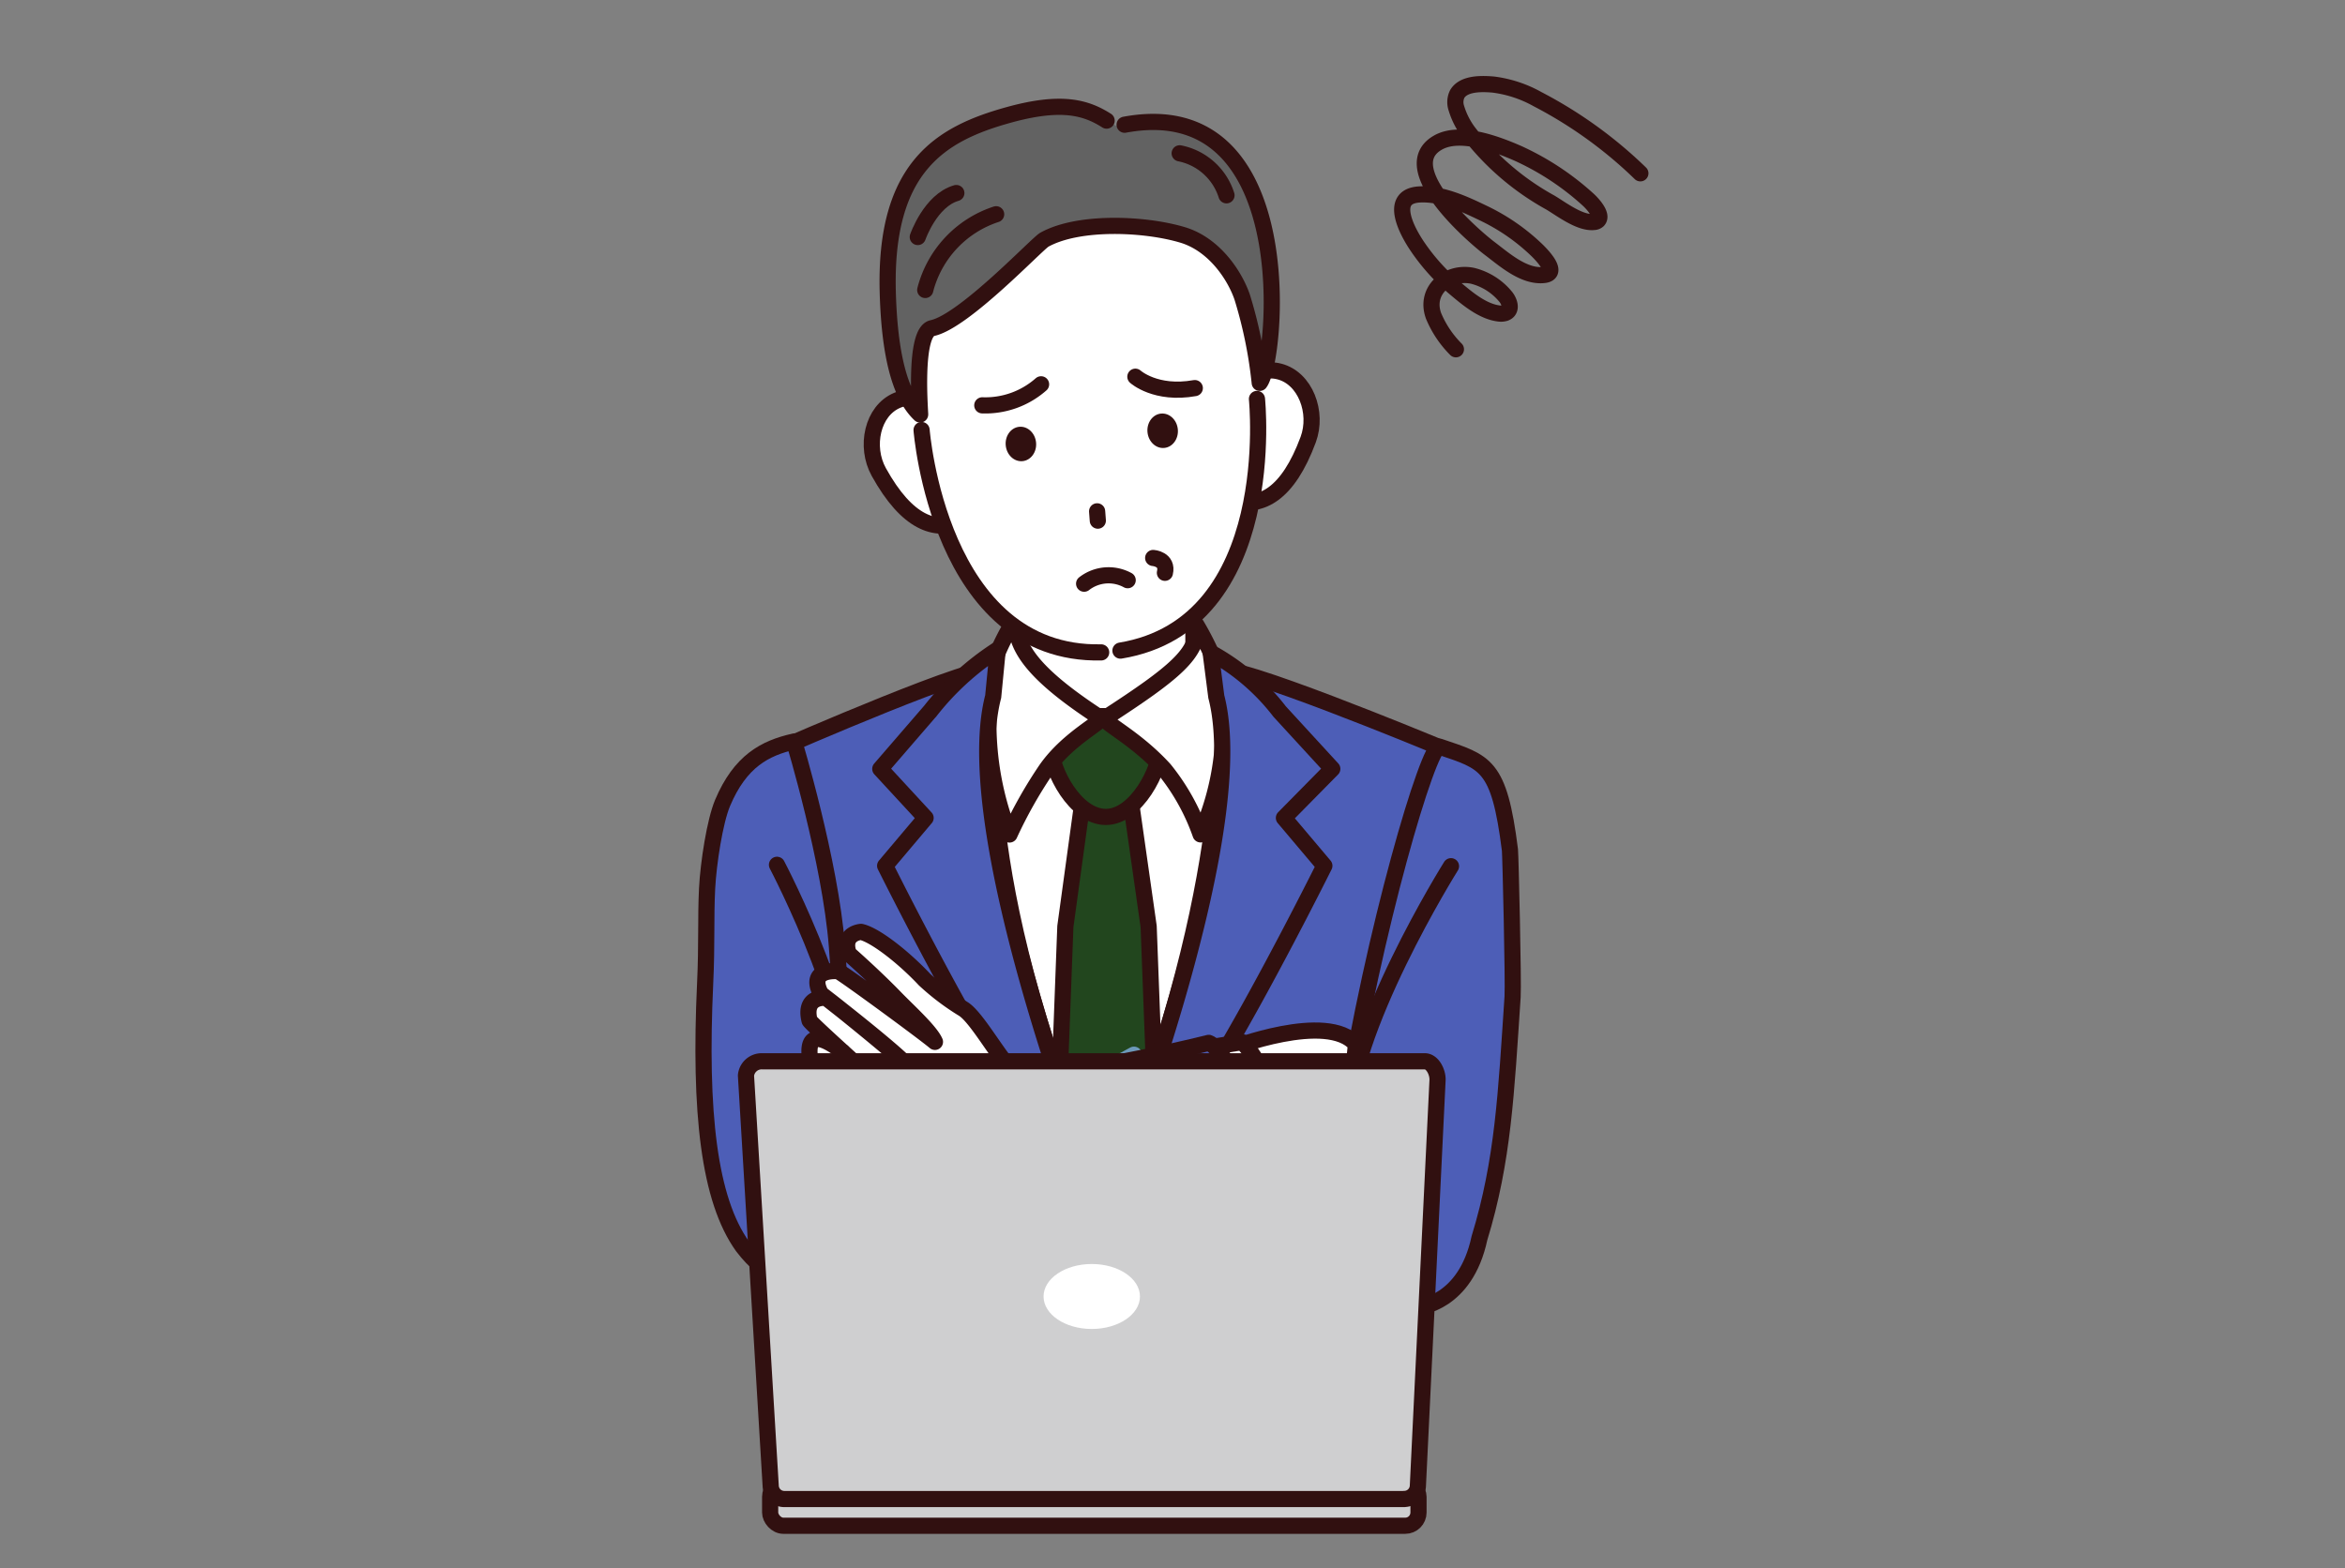 <svg xmlns="http://www.w3.org/2000/svg" xmlns:xlink="http://www.w3.org/1999/xlink" width="290" height="194" viewBox="0 0 290 194"><rect x="0" y="0" width="290" height="194" fill="#808080" stroke="none"/><defs><clipPath id="a"><rect width="290" height="194" transform="translate(22.241)" fill="none"/></clipPath></defs><g transform="translate(-22.241)" clip-path="url(#a)"><g transform="translate(109.241 10.398)"><path d="M120.127,11.877a53.9,53.9,0,0,0-12.719-9.172A15.04,15.04,0,0,0,101.928.9c-1.356-.115-3.644-.2-4.451,1.173a2.314,2.314,0,0,0-.1,1.759,9.526,9.526,0,0,0,1.529,3,32.465,32.465,0,0,0,10.123,8.681c1.384.836,3.673,2.586,5.365,2.384a.777.777,0,0,0,.5-.2c.654-.683-.808-2.2-1.269-2.605a33.473,33.473,0,0,0-8.595-5.663c-2.605-1.144-7.22-2.923-9.96-1.336-5.336,3.076,4.221,11.412,6.441,13.094,1.817,1.375,4.23,3.538,6.691,3.269,1.99-.212-.327-2.538-.846-3.048a25.073,25.073,0,0,0-6.768-4.663c-2.327-1.125-5.153-2.413-7.8-2.25-3.894.24-1.442,4.644-.26,6.393a25.357,25.357,0,0,0,4.624,5.153c1.509,1.269,3.432,2.923,5.461,3.173a1.775,1.775,0,0,0,.779-.048c.99-.346.51-1.548.01-2.1a7.716,7.716,0,0,0-4.019-2.509c-3.048-.635-5.97,1.788-4.836,4.942a12.794,12.794,0,0,0,2.769,4.144" transform="translate(-4.268 -0.839)" fill="none" stroke="#311010" stroke-linecap="round" stroke-linejoin="round" stroke-width="2"/><g transform="translate(0 2.815)"><g transform="translate(9.395 56.091)"><path d="M51.913,144.306C34.695,118.348,37.473,75.48,37.473,75.48h28.88S69.132,118.348,51.913,144.306Z" transform="translate(-11.602 -62.626)" fill="#fff" stroke="#311010" stroke-linecap="round" stroke-linejoin="round" stroke-width="2"/><path d="M59.234,152.451l-1.654-43.9L55.186,91.73h-5.6l-2.307,16.824-1.654,43.9Z" transform="translate(-11.924 -63.254)" fill="#22461e" stroke="#311010" stroke-linecap="round" stroke-linejoin="round" stroke-width="2"/><g transform="translate(37.062 61.154)"><line x1="6.778" y2="3.711" fill="none" stroke="#6d99ba" stroke-linecap="round" stroke-linejoin="round" stroke-width="2"/><line x1="6.778" y2="3.711" transform="translate(0 7.441)" fill="none" stroke="#6d99ba" stroke-linecap="round" stroke-linejoin="round" stroke-width="2"/></g><path d="M45.47,86.035c-.029-2.807,3.855-3.586,6.6-3.615s6.941.654,6.97,3.461-3,8.758-6.759,8.758c-3.8,0-6.768-5.8-6.8-8.6Z" transform="translate(-11.917 -62.894)" fill="#22461e" stroke="#311010" stroke-linecap="round" stroke-linejoin="round" stroke-width="2"/><path d="M14.887,166.754H87.1l-1.365-20.891L91.942,85.67S65.485,74.7,65.369,76.47c-.49,7.883,1.183,27.1-14.392,65.557C34.441,103.466,37.076,84.276,36.585,76.4c-.106-1.779-26.015,9.556-26.015,9.556l5.653,59.895-1.356,20.891Z" transform="translate(-10.57 -62.655)" fill="#4d5eb7"/><path d="M87.1,166.754l-1.365-20.891L91.942,85.67S65.485,74.7,65.369,76.47c-.49,7.883,1.183,27.1-14.392,65.557C34.441,103.466,37.076,84.276,36.585,76.4c-.106-1.779-26.015,9.556-26.015,9.556l5.653,59.895-1.356,20.891" transform="translate(-10.57 -62.655)" fill="none" stroke="#311010" stroke-linecap="round" stroke-linejoin="round" stroke-width="2"/><path d="M41.06,81.338l10.777.048,11.1-.048V62.11H41.06Z" transform="translate(-11.747 -62.11)" fill="#fff" stroke="#311010" stroke-linecap="round" stroke-linejoin="round" stroke-width="2"/><path d="M66.361,75.822a35.129,35.129,0,0,0-2.615-5.4c.375,3.442-2.682,5.932-11.239,11.489-.663.433,3.519,2.259,7.278,6.384a26.824,26.824,0,0,1,4.48,8.037,33.512,33.512,0,0,0,2.1-20.516Z" transform="translate(-12.186 -62.43)" fill="#fff" stroke="#311010" stroke-linecap="round" stroke-linejoin="round" stroke-width="2"/><path d="M38.354,74.361a28.591,28.591,0,0,1,2.557-4.922c-.375,3.442,1.817,6.884,10.364,12.44.615.4-3.826,2.346-6.653,6.345a56.079,56.079,0,0,0-4.567,8.085,37.479,37.479,0,0,1-1.7-21.939Z" transform="translate(-11.608 -62.392)" fill="#fff" stroke="#311010" stroke-linecap="round" stroke-linejoin="round" stroke-width="2"/><path d="M74.039,81.267l6.518,7.1-5.98,6.066,5,5.922s-7.643,15.353-13.633,25.14A95.389,95.389,0,0,1,52.6,142.373S70.78,96.919,66.213,79.431l-.7-5.451a27.128,27.128,0,0,1,8.537,7.3Z" transform="translate(-12.193 -62.568)" fill="#4d5eb7" stroke="#311010" stroke-linecap="round" stroke-linejoin="round" stroke-width="2"/><path d="M29.674,81.252l-6.134,7.1,5.6,6.066-5,5.922s7.643,15.353,13.633,25.14a95.389,95.389,0,0,0,13.344,16.872S32.933,96.9,37.5,79.416l.567-5.826a33.883,33.883,0,0,0-8.393,7.672Z" transform="translate(-11.071 -62.553)" fill="#4d5eb7" stroke="#311010" stroke-linecap="round" stroke-linejoin="round" stroke-width="2"/><ellipse cx="3.355" cy="3.24" rx="3.355" ry="3.24" transform="translate(36.581 81.689)" fill="#192b3b" stroke="#311010" stroke-linecap="round" stroke-linejoin="round" stroke-width="2"/></g><g transform="translate(0 78.51)"><path d="M93.015,86.1c-1.3-.442-8.162,22.622-11.7,45.147-.827,5.259-22.833-1.923-41.965-4.615l-6.97,7.989L32.13,145.4s32.668,11.45,58.318,10c0,0,5.778-.385,7.518-8.518,2.942-9.6,3.307-17.988,4.1-29.851.115-1.759-.26-17.593-.327-18.161-1.346-10.671-3-10.844-8.7-12.777Z" transform="translate(-2.007 -85.455)" fill="#4d5eb7" stroke="#311010" stroke-linecap="round" stroke-linejoin="round" stroke-width="2"/><path d="M96.44,101.47S83.51,122.092,83.75,133.513" transform="translate(-4 -86.049)" fill="none" stroke="#311010" stroke-linecap="round" stroke-linejoin="round" stroke-width="2"/><path d="M94.28,136.8a14.11,14.11,0,0,0-11.21-1.461s7.335,2.182,9.441,5.932" transform="translate(-3.974 -87.335)" fill="none" stroke="#311010" stroke-linecap="round" stroke-linejoin="round" stroke-width="2"/><path d="M68.479,124.889s12.094-4.711,15.613-.567l-.788,8.162s-1.961,4.99-11,2.1c0,0-4.307-5.547-3.826-9.681Z" transform="translate(-3.409 -86.866)" fill="#fff" stroke="#311010" stroke-linecap="round" stroke-linejoin="round" stroke-width="2"/><path d="M69.9,124.11s4.951,4.124,3.288,14.046l-4.826,1.4s.413-11.527-2.75-14.767l4.3-.683Z" transform="translate(-3.3 -86.923)" fill="#fff" stroke="#311010" stroke-linecap="round" stroke-linejoin="round" stroke-width="2"/><path d="M65.828,125.664c-1.567-2.7-2.548-2.961-2.548-2.961s-8.576,2.173-18.372,3.682c-9.479,1.461-20.276,2.74-26.9,4.144.029-5.672-.135-12.354-.711-19.766C16.49,100.283,12,85.43,12,85.43c-3.6.808-6.662,2.423-8.845,7.6-.952,2.269-1.75,7.412-1.913,10.595-.183,3.682-.01,6.816-.24,11.719-.74,15.94.471,26.746,4.634,32.543,3.125,4.076,5.355,3.961,10.354,4.1,5.6.144,14.007-1.221,22.814-3.576,11.267-3.019,18.439-2.971,29.409-6.662,0,0,.577-11-2.394-16.094Z" transform="translate(-0.798 -85.43)" fill="#4d5eb7" stroke="#311010" stroke-linecap="round" stroke-linejoin="round" stroke-width="2"/><path d="M10.25,101.29s11.018,20.939,8.547,30.265" transform="translate(-1.163 -86.042)" fill="none" stroke="#311010" stroke-linecap="round" stroke-linejoin="round" stroke-width="2"/><path d="M9.821,133.211s5.74-2.346,7.96-1.1c0,0-6.489,1.711-9.441,7.037" transform="translate(-1.089 -87.218)" fill="none" stroke="#311010" stroke-linecap="round" stroke-linejoin="round" stroke-width="2"/><path d="M40.258,127.811c-1.961-1.442-4.951-7.162-6.787-8.345a29.813,29.813,0,0,1-4.817-3.644c-2.519-2.692-6.086-5.518-7.855-5.9,0,0-2.432.163-1.509,2.711,0,0,3.086,2.7,5.768,5.47,1.577,1.625,4.3,4.076,4.884,5.422-1.317-1.125-11.546-8.633-11.979-8.739,0,0-3.836-.413-2.115,2.807,0,0,9.076,7.009,10.9,9.085.173-.231-10.123-8.595-10.306-8.595,0,0-2.778-.308-2.009,2.8.058.24,5.038,4.768,8.778,8.076,0,0-3.9-3.423-4.7-4.23-3.749-2.855-4.3-1.307-4.028.779.077.577.615,1.144,3.673,4.009a5.284,5.284,0,0,0,2.826,1.509c3.163.461,6.163-1.077,10.421-1.625,3.134-.4,9.364-1.221,8.854-1.6Z" transform="translate(-1.319 -86.376)" fill="#fff" stroke="#311010" stroke-linecap="round" stroke-linejoin="round" stroke-width="2"/></g><g transform="translate(5.251 118.062)"><rect width="80.18" height="5.23" rx="1.64" transform="translate(2.991 52.223)" fill="#cfcfd0" stroke="#311010" stroke-linecap="round" stroke-linejoin="round" stroke-width="2"/><path d="M87.661,180.716H11.009a1.689,1.689,0,0,1-1.692-1.634L6.26,128.329a1.95,1.95,0,0,1,1.98-1.759H90.209c.961,0,1.615,1.365,1.577,2.317l-2.432,50.185a1.689,1.689,0,0,1-1.692,1.634Z" transform="translate(-6.259 -126.57)" fill="#cfcfd0" stroke="#311010" stroke-linecap="round" stroke-linejoin="round" stroke-width="2"/><ellipse cx="5.961" cy="4.019" rx="5.961" ry="4.019" transform="translate(36.803 25.073)" fill="#fff"/></g><g transform="translate(20.811)"><g transform="translate(0 2.955)"><path d="M32.237,46.189c1.394,3.326,4.221,9.056,1.163,10.345s-6.557.231-10.085-6.143c-1.75-3.153-.8-7.585,2.269-8.874s5.268,1.346,6.662,4.663Z" transform="translate(-22.444 -8.166)" fill="#fff" stroke="#311010" stroke-linecap="round" stroke-linejoin="round" stroke-width="2"/><path d="M68.685,43.429c-.875,3.49-2.807,9.595.413,10.4s6.518-.76,9.047-7.585c1.25-3.374-.356-7.614-3.576-8.431S69.56,39.939,68.685,43.429Z" transform="translate(-24.176 -8.031)" fill="#fff" stroke="#311010" stroke-linecap="round" stroke-linejoin="round" stroke-width="2"/><path d="M70.065,31.519c1.115,18.757-1.432,38.523-18.276,39.8C33.859,72.676,28.947,50.862,27.726,34.73S35.8,7.782,47.492,6.9s21.622,8.47,22.583,24.631Z" transform="translate(-22.644 -6.84)" fill="#fff"/><path d="M58.64,61.81s1.855.125,1.452,1.836" transform="translate(-23.841 -8.962)" fill="none" stroke="#311010" stroke-linecap="round" stroke-linejoin="round" stroke-width="2"/><path d="M49.76,65.077a4.922,4.922,0,0,1,5.384-.433" transform="translate(-23.499 -9.047)" fill="none" stroke="#311010" stroke-linecap="round" stroke-linejoin="round" stroke-width="2"/><path d="M43.928,39.47a10.4,10.4,0,0,1-7.268,2.6" transform="translate(-22.993 -8.1)" fill="none" stroke="#311010" stroke-linecap="round" stroke-linejoin="round" stroke-width="2"/><path d="M56.35,38.49S58.859,40.769,63.7,39.9" transform="translate(-23.753 -8.062)" fill="none" stroke="#311010" stroke-linecap="round" stroke-linejoin="round" stroke-width="2"/><line x2="0.087" y2="1.154" transform="translate(27.867 47.079)" fill="none" stroke="#311010" stroke-linecap="round" stroke-linejoin="round" stroke-width="2"/><ellipse cx="1.884" cy="2.134" rx="1.884" ry="2.134" transform="matrix(0.996, -0.093, 0.093, 0.996, 16.366, 36.799)" fill="#311010"/><ellipse cx="1.884" cy="2.134" rx="1.884" ry="2.134" transform="matrix(0.996, -0.093, 0.093, 0.996, 33.897, 35.164)" fill="#311010"/><path d="M28.85,45.35s2.163,27.938,22.208,27.505" transform="translate(-22.691 -8.327)" fill="none" stroke="#311010" stroke-linecap="round" stroke-linejoin="round" stroke-width="2"/><path d="M71.312,41.35s2.9,27.871-16.882,31.13" transform="translate(-23.679 -8.172)" fill="none" stroke="#311010" stroke-linecap="round" stroke-linejoin="round" stroke-width="2"/></g><g transform="translate(1.856)"><path d="M52.76,6.157C49.934,4.138,46.5,2.8,38.906,4.907,30.6,7.215,24.159,12.493,24.38,26.75c.115,7.432,1.423,12.662,4,15.075.048.048-.846-10.181,1.5-10.681,3.951-.836,13.142-10.537,14.065-11.056,4.278-2.365,12.277-1.865,16.911-.471,3.9,1.173,6.441,5,7.364,7.71a55.088,55.088,0,0,1,2.163,10.585C72.565,35.133,75.708.841,52.76,6.147Z" transform="translate(-24.374 -3.77)" fill="#626262"/><path d="M51.562,5.472c-2.528-1.606-5.547-2.528-12.152-.692C31.1,7.087,24.057,11.163,24.5,26.747c.212,7.432,1.423,12.662,4,15.075.048.048-.846-10.181,1.5-10.681C33.95,30.3,42.939,20.719,43.871,20.2c4.278-2.365,12.469-1.98,17.1-.586,3.9,1.173,6.441,5,7.364,7.71A55.088,55.088,0,0,1,70.5,37.909c2.154-2.74,5.163-35.994-16.709-31.928" transform="translate(-24.378 -3.767)" fill="none" stroke="#311010" stroke-linecap="round" stroke-linejoin="round" stroke-width="2"/><path d="M29.32,26.954a13.332,13.332,0,0,1,8.768-9.364" transform="translate(-24.565 -4.3)" fill="none" stroke="#311010" stroke-linecap="round" stroke-linejoin="round" stroke-width="2"/><path d="M28.36,20.3s1.557-4.519,4.769-5.441" transform="translate(-24.528 -4.195)" fill="none" stroke="#311010" stroke-linecap="round" stroke-linejoin="round" stroke-width="2"/><path d="M62.05,9.75a7.632,7.632,0,0,1,5.788,5.192" transform="translate(-25.829 -3.998)" fill="none" stroke="#311010" stroke-linecap="round" stroke-linejoin="round" stroke-width="2"/></g></g></g></g></g></svg>